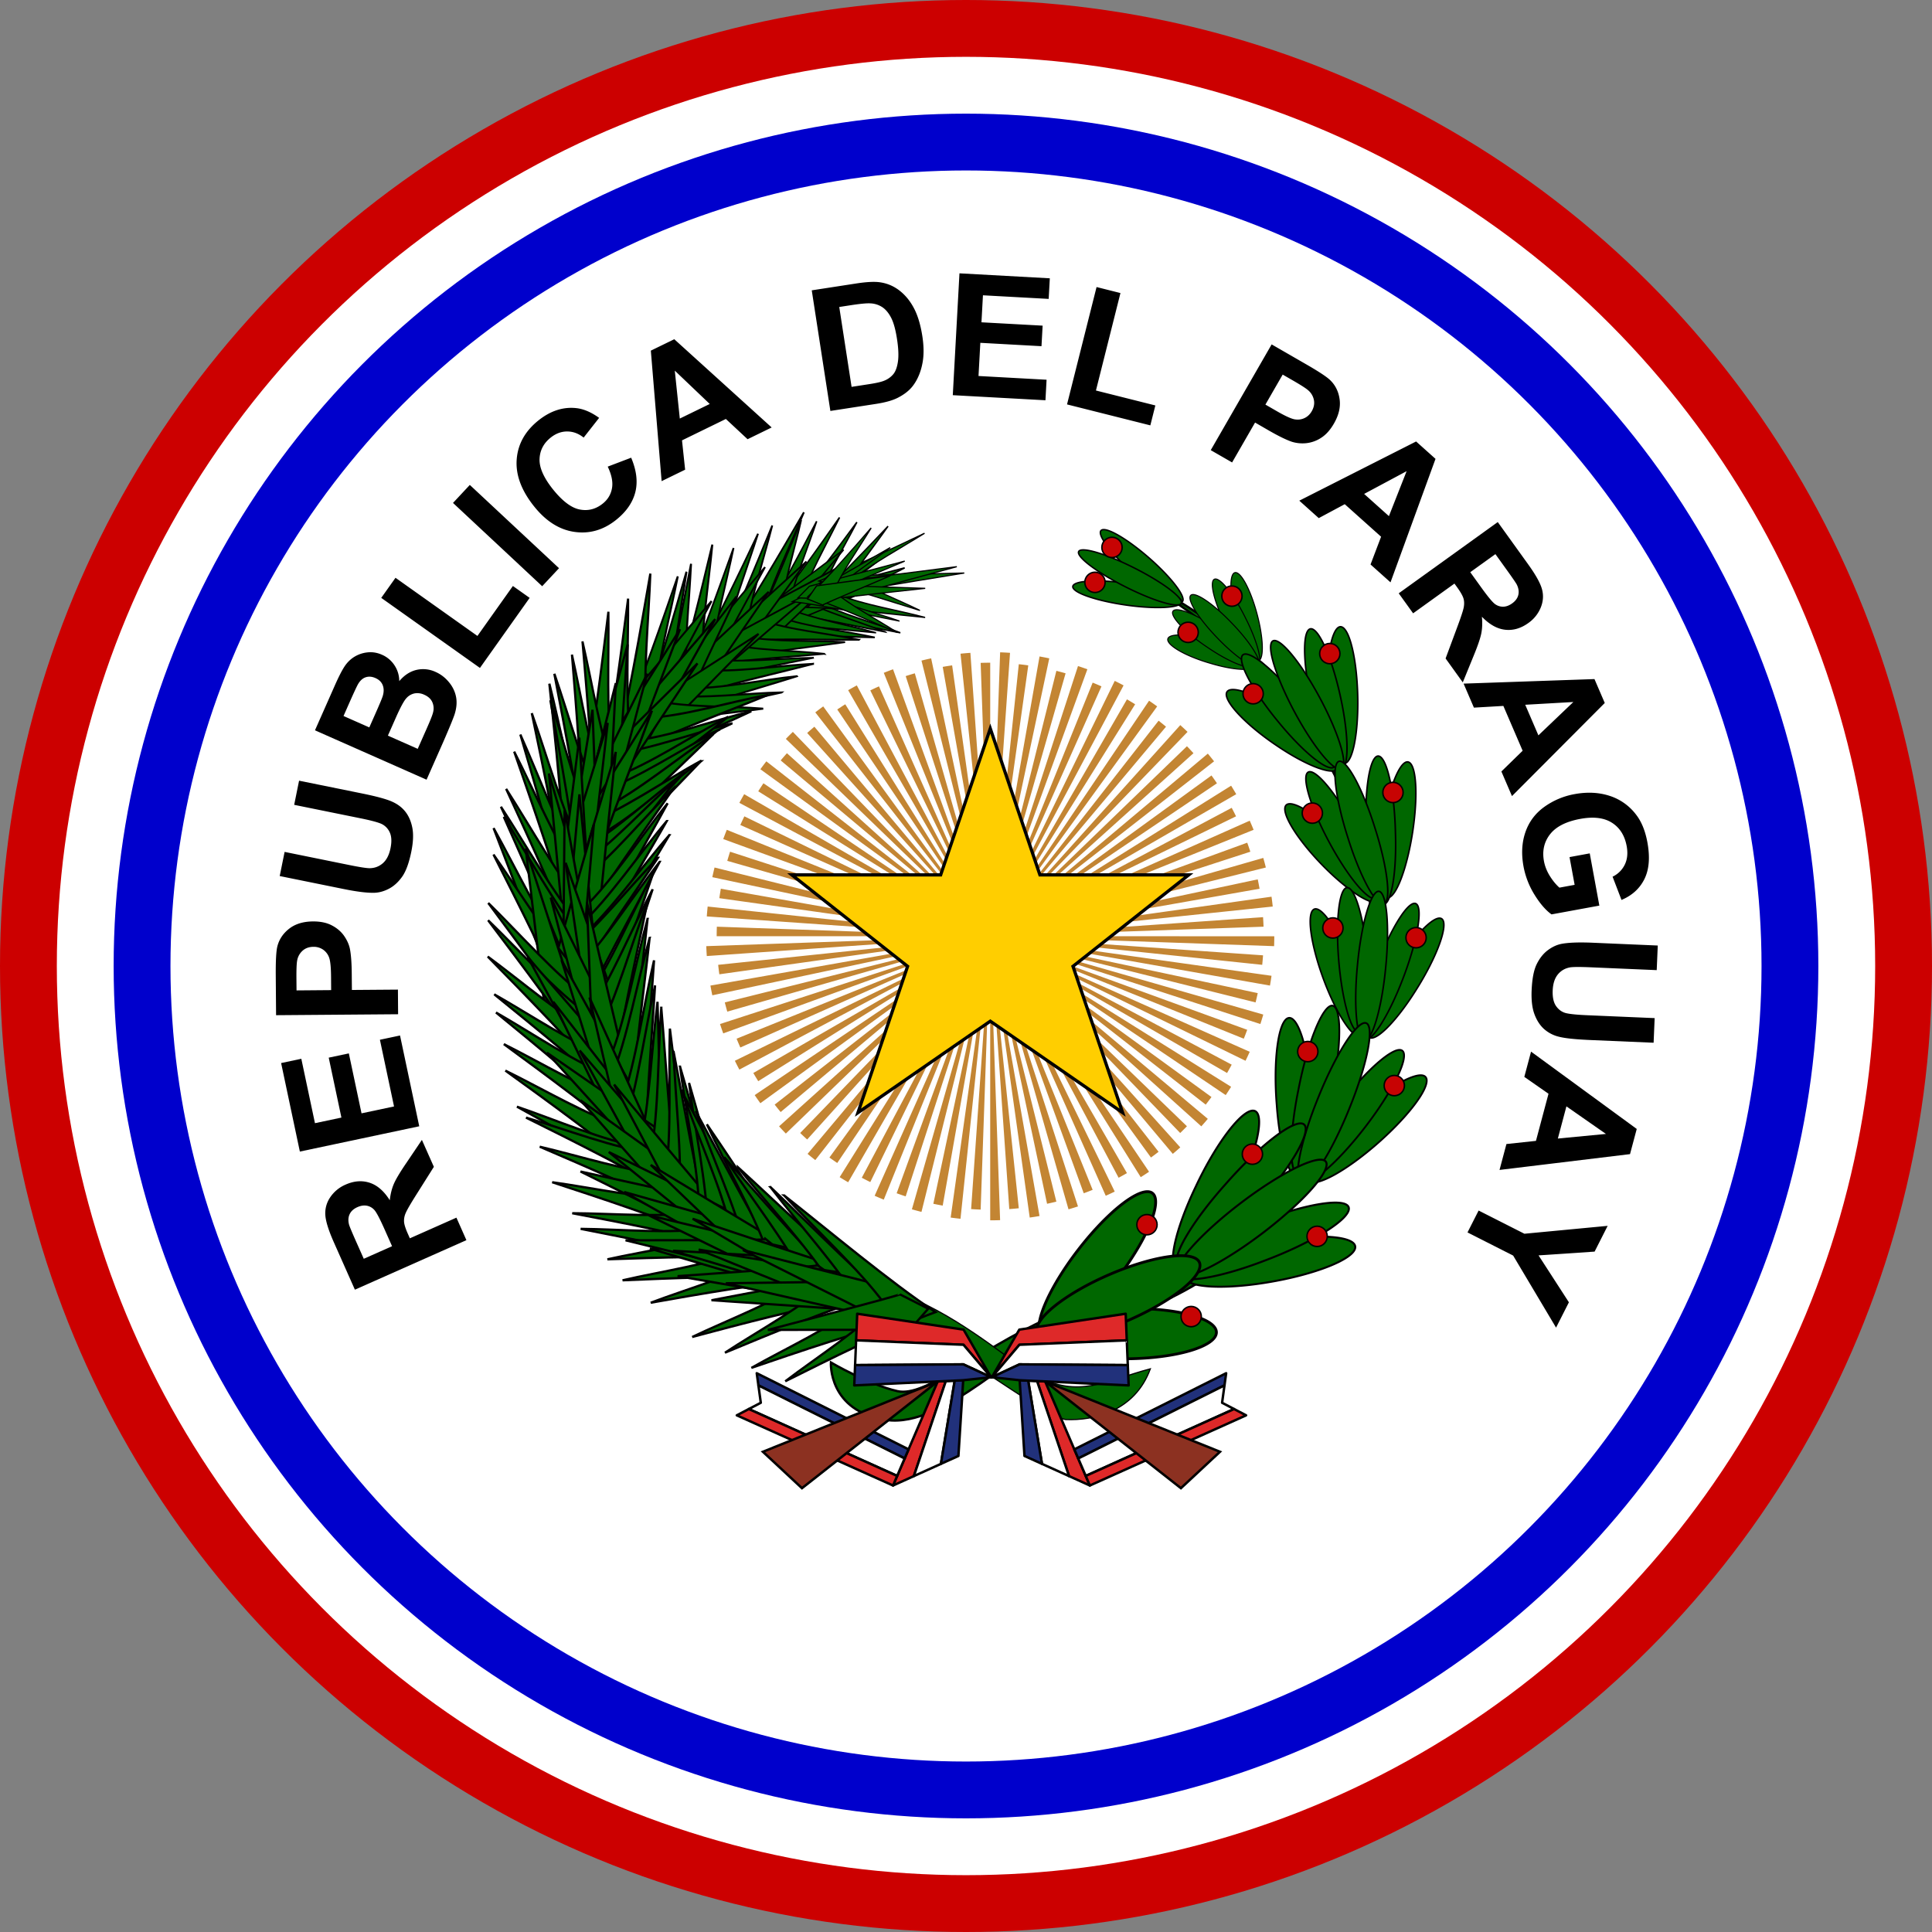 <svg height="600" width="600" xmlns="http://www.w3.org/2000/svg"><rect width="100%" height="100%" fill="#808080" stroke="none"/><g transform="translate(0)"><g stroke-width="1.25"><circle cx="300" cy="300" fill="#c00" r="300"/><circle cx="300" cy="300" fill="#fff" r="282.353"/><circle cx="300" cy="300" fill="#00c" r="264.706"/><circle cx="300" cy="300" fill="#fff" r="247.059"/></g><path d="m-863.551 14.19-27.706 12.304-5.23-11.778c-1.314-2.961-2.02-5.224-2.118-6.787a6.97 6.97 0 0 1 1.224-4.401 8.746 8.746 0 0 1 3.831-3.148c2.082-.918 4.066-1.073 5.964-.452 1.9.62 3.565 2.068 4.994 4.344.17-1.517.502-2.865.996-4.023.494-1.165 1.52-2.894 3.084-5.185l3.904-5.784 2.972 6.691-4.236 6.72c-1.517 2.393-2.435 3.981-2.763 4.758a4.701 4.701 0 0 0 -.406 2.195c.053.685.367 1.67.939 2.954l.501 1.133 11.57-5.135zm-18.473 1.504-1.836-4.137c-1.193-2.682-2.047-4.306-2.573-4.877a3.293 3.293 0 0 0 -1.87-1.049c-.72-.134-1.497-.014-2.33.357-.931.413-1.574.995-1.927 1.747s-.402 1.616-.151 2.59c.14.484.71 1.857 1.718 4.13l1.942 4.362zm6.755-29.796-29.661 6.283-4.655-21.992 5.018-1.062 3.389 16.002 6.571-1.394-3.151-14.887 4.997-1.06 3.152 14.895 8.075-1.712-3.508-16.57 4.998-1.06zm-5.252-27.836-30.317.236-.078-9.822c-.028-3.72.106-6.148.399-7.281.44-1.74 1.419-3.205 2.933-4.387 1.517-1.183 3.48-1.786 5.894-1.804 1.856-.014 3.427.31 4.697.978 1.275.663 2.277 1.518 3.011 2.548.73 1.038 1.218 2.09 1.461 3.166.3 1.458.463 3.572.484 6.342l.035 3.992 11.435-.088zm-25.235-5.922 8.601-.071-.025-3.35c-.02-2.41-.19-4.023-.515-4.835a4.038 4.038 0 0 0 -1.503-1.899 4.073 4.073 0 0 0 -2.362-.674c-1.104.007-2.011.34-2.724.992a4.235 4.235 0 0 0 -1.324 2.47c-.134.735-.19 2.203-.173 4.409zm-4.179-28.412 1.218-6 16.094 3.268c2.552.519 4.221.776 5.012.784 1.27-.011 2.364-.424 3.3-1.24.931-.818 1.567-2.064 1.906-3.74.345-1.702.257-3.053-.262-4.06a4.196 4.196 0 0 0 -2.248-2.082c-.978-.384-2.64-.811-4.99-1.288l-16.437-3.335 1.218-6 15.603 3.166c3.568.723 6.053 1.397 7.461 2.022 1.412.621 2.531 1.472 3.367 2.548.837 1.077 1.405 2.407 1.712 3.989.304 1.584.22 3.55-.257 5.9-.576 2.838-1.342 4.92-2.295 6.255-.952 1.334-2.04 2.319-3.257 2.957-1.221.64-2.432.978-3.635 1.013-1.783.05-4.335-.264-7.66-.942zm8.76-36.208 4.906-11.083c.967-2.188 1.782-3.787 2.442-4.786.66-.995 1.469-1.793 2.425-2.386a7.765 7.765 0 0 1 3.258-1.104c1.217-.138 2.424.056 3.62.586a7.059 7.059 0 0 1 3.11 2.629 7.094 7.094 0 0 1 1.18 3.928c1.241-1.472 2.653-2.4 4.241-2.784a7.302 7.302 0 0 1 4.78.494c1.263.554 2.357 1.387 3.289 2.506.931 1.108 1.531 2.332 1.793 3.66.264 1.33.148 2.777-.346 4.34-.31.975-1.246 3.251-2.8 6.83l-4.174 9.438zm7.094-3.555 6.406 2.835 1.624-3.668c.967-2.18 1.535-3.55 1.708-4.108.31-1.01.31-1.906.007-2.7-.307-.79-.907-1.383-1.8-1.779-.861-.38-1.659-.451-2.407-.211-.741.23-1.377.79-1.906 1.673-.31.529-1.045 2.107-2.213 4.743zm11.023 4.878 7.411 3.282 2.294-5.184c.893-2.012 1.402-3.318 1.529-3.914a3.784 3.784 0 0 0 -.205-2.52c-.353-.784-1.024-1.395-2.008-1.829a3.953 3.953 0 0 0 -2.386-.331 3.716 3.716 0 0 0 -2.04 1.189c-.6.646-1.468 2.241-2.594 4.786zm22.87-16.821-24.522-17.407 3.543-4.99 20.354 14.449 8.81-12.41 4.165 2.954zm15.466-20.301-22.158-20.693 4.176-4.472 22.164 20.69zm16.281-29.714 5.824-2.217c1.34 3.159 1.683 6.025 1.023 8.598-.663 2.576-2.266 4.87-4.814 6.893-3.155 2.506-6.6 3.48-10.341 2.936-3.741-.543-7.094-2.682-10.059-6.423-3.134-3.953-4.55-7.832-4.242-11.64.307-3.805 2.125-7.024 5.45-9.667 2.907-2.305 5.946-3.318 9.126-3.036 1.885.156 3.85.97 5.898 2.443l-3.847 4.898c-1.257-1.005-2.612-1.514-4.07-1.517-1.457-.01-2.823.494-4.094 1.503-1.764 1.398-2.693 3.163-2.788 5.294-.092 2.136.988 4.617 3.226 7.448 2.382 3.003 4.624 4.711 6.71 5.131 2.092.417 4.002-.06 5.731-1.43 1.274-1.012 2.047-2.286 2.323-3.825.282-1.539-.071-3.335-1.056-5.39zm40.733-9.727-5.986 2.918-5.396-5.03-10.895 5.316.776 7.285-5.841 2.848-2.679-32.425 5.824-2.837zm-15.388-5.838-8.682-8.28 1.245 11.905zm25.345-28.232 11.057-1.705c2.496-.384 4.426-.49 5.789-.31 1.842.247 3.487.935 4.944 2.065 1.458 1.129 2.661 2.597 3.61 4.411.954 1.814 1.642 4.123 2.076 6.929.381 2.47.402 4.64.064 6.518-.413 2.298-1.211 4.225-2.39 5.789-.893 1.185-2.188 2.202-3.882 3.049-1.27.628-3.025 1.115-5.259 1.461l-11.382 1.758zm6.833 4.137 3.063 19.845 4.518-.698c1.69-.262 2.894-.544 3.614-.847a5.647 5.647 0 0 0 2.248-1.624c.558-.688.939-1.736 1.14-3.141s.124-3.265-.236-5.577c-.353-2.322-.837-4.069-1.437-5.244-.6-1.176-1.32-2.054-2.163-2.637a5.813 5.813 0 0 0 -3.018-.977c-.875-.06-2.541.098-5.012.48zm28.207 21.91 1.658-30.272 22.448 1.236-.283 5.117-16.33-.896-.371 6.71 15.198.832-.283 5.104-15.194-.837-.452 8.241 16.91.929-.279 5.1zm28.383 2.294 7.338-29.16 5.933 1.493-6.088 24.212 14.76 3.71-1.246 4.951zm35.707 11.365 15.13-26.273 8.51 4.906c3.226 1.853 5.26 3.198 6.081 4.023 1.282 1.26 2.047 2.845 2.302 4.751.257 1.906-.22 3.9-1.423 5.993-.928 1.613-2 2.799-3.222 3.565a8.319 8.319 0 0 1 -3.72 1.306 8.947 8.947 0 0 1 -3.47-.343c-1.411-.48-3.317-1.408-5.717-2.788l-3.459-1.998-5.707 9.91zm17.873-18.773-4.292 7.454 2.905 1.673c2.09 1.204 3.565 1.87 4.43 2.001.864.13 1.662.021 2.4-.335.74-.353 1.33-.918 1.778-1.694.55-.96.724-1.906.52-2.852a4.235 4.235 0 0 0 -1.462-2.393c-.565-.487-1.8-1.277-3.716-2.379zm26.788 51.618-4.962-4.44 2.622-6.897-9.028-8.082-6.459 3.459-4.835-4.334 29.022-14.707 4.822 4.32zm-.395-16.454 4.394-11.167-10.553 5.65zm2.435 19.178 24.607-17.703 7.522 10.458c1.895 2.629 3.05 4.697 3.462 6.211.416 1.507.318 3.029-.3 4.557a8.742 8.742 0 0 1 -3.102 3.864c-1.846 1.328-3.763 1.882-5.746 1.663-1.984-.219-3.91-1.299-5.778-3.233.145 1.528.095 2.908-.152 4.147s-.9 3.141-1.958 5.703l-2.64 6.46-4.271-5.944 2.767-7.444c.995-2.654 1.574-4.394 1.733-5.22.159-.83.141-1.574-.053-2.234-.194-.656-.699-1.553-1.518-2.7l-.727-1.006-10.27 7.39zm17.775-5.248 2.647 3.678c1.711 2.382 2.883 3.797 3.511 4.246a3.304 3.304 0 0 0 2.047.646c.731-.018 1.465-.293 2.206-.826.826-.597 1.341-1.3 1.529-2.107.19-.809.063-1.66-.382-2.566-.233-.441-1.076-1.67-2.527-3.685l-2.788-3.879zm10.362 55.627-2.63-6.116 5.28-5.153-4.789-11.132-7.316.424-2.566-5.965 32.516-1.13 2.559 5.94zm6.565-15.092 8.685-8.283-11.954.685zm7.736 30.248 5.022-.925 2.386 12.977-11.88 2.182c-1.447-1.038-2.859-2.669-4.231-4.889a20.354 20.354 0 0 1 -2.729-7.016c-.571-3.12-.416-5.958.466-8.517.883-2.562 2.435-4.648 4.659-6.26a18.424 18.424 0 0 1 7.616-3.209c3.106-.565 5.983-.423 8.637.434a13.362 13.362 0 0 1 6.603 4.694c1.342 1.73 2.273 4.024 2.796 6.869.68 3.702.434 6.737-.734 9.105-1.172 2.365-3.07 4.095-5.7 5.196l-2.217-5.774a6.424 6.424 0 0 0 3.035-3.007c.636-1.313.788-2.838.47-4.575-.484-2.633-1.701-4.57-3.653-5.816-1.955-1.246-4.57-1.57-7.853-.967-3.54.65-6.05 1.927-7.532 3.826-1.479 1.895-1.983 4.119-1.517 6.67.233 1.26.713 2.478 1.44 3.657.727 1.175 1.528 2.153 2.4 2.933l3.783-.696zm21.921 21.967-.26 6.116-16.406-.702c-2.604-.113-4.295-.106-5.071.01-1.253.212-2.273.79-3.067 1.74-.791.953-1.225 2.284-1.3 3.992-.07 1.737.227 3.06.897 3.97.67.915 1.521 1.483 2.545 1.705 1.027.223 2.735.389 5.132.49l16.757.717-.26 6.117-15.911-.681c-3.636-.16-6.198-.434-7.684-.83a8.53 8.53 0 0 1 -3.724-1.99c-.995-.932-1.764-2.153-2.315-3.67-.55-1.515-.773-3.47-.67-5.867.123-2.894.55-5.072 1.284-6.536.73-1.465 1.649-2.612 2.753-3.43 1.105-.823 2.248-1.346 3.43-1.571 1.755-.325 4.324-.417 7.713-.272l16.157.695zm-39.314 55.757 1.715-6.434 7.335-.787 3.12-11.707-6.011-4.19 1.673-6.275 26.259 19.21-1.67 6.255zm14.492-7.8 11.947-1.143-9.819-6.85zm-19.687 17.887 11.379 5.767 20.682-1.962-3.244 6.399-13.927.939 7.54 11.657-3.191 6.293-10.656-17.9-11.343-5.754z" transform="matrix(1.25 0 0 1.25 1224.286 367.405)"/></g><g fill-rule="evenodd"><g transform="matrix(1.186 0 0 1.186 1259.63 386.012)"><path d="m-766.983-142.345a71.621 71.621 0 0 1 2.143 1.288l-37.954 60.738zm-3.2-4.835a74.39 74.39 0 0 1 2.314 1.179l-34.924 65.682zm-5.78.455a71.621 71.621 0 0 1 2.301.977l-29.131 65.43zm-3.842-4.342a74.39 74.39 0 0 1 2.455.845l-25.443 69.903zm-5.661 1.255a71.621 71.621 0 0 1 2.415.647l-19.742 68.847zm-4.409-3.765a74.39 74.39 0 0 1 2.549.495l-15.466 72.764zm-5.431 2.03a71.621 71.621 0 0 1 2.481.305l-9.968 70.924zm-4.89-3.115a74.39 74.39 0 0 1 2.593.136l-5.189 74.208zm-5.096 2.766a71.621 71.621 0 0 1 2.5-.044v71.622zm-5.276-2.404a74.39 74.39 0 0 1 2.587-.226l5.189 74.208zm-4.661 3.449a71.621 71.621 0 0 1 2.469-.391l9.968 70.924zm-5.56-1.646a74.39 74.39 0 0 1 2.53-.584l15.466 72.764zm-4.136 4.064a71.621 71.621 0 0 1 2.391-.731l19.742 68.847zm-5.735-.857a74.39 74.39 0 0 1 2.424-.931l25.443 69.903zm-3.53 4.6a71.621 71.621 0 0 1 2.266-1.057l29.131 65.43zm-5.798-.05a74.39 74.39 0 0 1 2.271-1.259l34.924 65.682zm-2.855 5.046a71.621 71.621 0 0 1 2.097-1.362l37.954 60.738zm-5.749.757a74.39 74.39 0 0 1 2.074-1.563l43.725 60.182zm87.397-3.052a74.39 74.39 0 0 1 2.127 1.489l-43.725 60.182zm2.496 5.233a71.621 71.621 0 0 1 1.943 1.573l-46.037 54.865zm5.682 1.156a74.39 74.39 0 0 1 1.899 1.771l-51.675 53.511zm1.744 5.53a71.621 71.621 0 0 1 1.705 1.828l-53.225 47.924zm5.466 1.936a74.39 74.39 0 0 1 1.634 2.018l-58.62 45.799zm.957 5.719a71.621 71.621 0 0 1 1.434 2.048l-59.377 40.05zm-105.867-11.127a71.621 71.621 0 0 1 1.887-1.64l46.037 54.865zm-5.587 1.55a74.39 74.39 0 0 1 1.836-1.836l51.675 53.511zm-1.354 5.638a71.621 71.621 0 0 1 1.64-1.887l53.225 47.924zm-5.317 2.312a74.39 74.39 0 0 1 1.563-2.074l58.62 45.799zm123.268 4.305a74.39 74.39 0 0 1 1.337 2.226l-64.423 37.195zm.152 5.796a71.621 71.621 0 0 1 1.135 2.227l-64.373 31.397zm4.72 3.367a74.39 74.39 0 0 1 1.015 2.39l-68.973 27.867zm-.656 5.761a71.621 71.621 0 0 1 .814 2.364l-68.116 22.132zm-128.041-13.458a71.621 71.621 0 0 1 1.362-2.097l59.377 40.05zm-4.944 3.03a74.39 74.39 0 0 1 1.259-2.271l64.423 37.195zm137.19 14.419a74.39 74.39 0 0 1 .672 2.508l-72.18 17.996zm-1.451 5.614a71.621 71.621 0 0 1 .477 2.454l-70.533 12.437zm3.609 4.538a74.39 74.39 0 0 1 .316 2.577l-73.982 7.776zm-2.219 5.357a71.621 71.621 0 0 1 .131 2.497l-71.578 2.5zm-136.877-24.135a71.621 71.621 0 0 1 1.056-2.266l64.373 31.397zm-4.474 3.688a74.39 74.39 0 0 1 .931-2.424l68.973 27.867zm1.056 5.701a71.621 71.621 0 0 1 .731-2.391l68.116 22.132zm-3.917 4.275a74.39 74.39 0 0 1 .584-2.53l72.18 17.996zm1.839 5.499a71.621 71.621 0 0 1 .391-2.469l70.533 12.437zm-3.284 4.779a74.39 74.39 0 0 1 .226-2.587l73.982 7.776zm2.587 5.189a71.621 71.621 0 0 1 .044-2.5l71.578 2.5zm-2.587 5.189a74.39 74.39 0 0 1 -.136-2.593l74.344-2.596zm3.284 4.779a71.621 71.621 0 0 1 -.305-2.481l71.229-7.486zm-1.839 5.499a74.39 74.39 0 0 1 -.495-2.549l73.259-12.918zm3.917 4.275a71.621 71.621 0 0 1 -.647-2.415l69.494-17.327zm-1.056 5.701a74.39 74.39 0 0 1 -.845-2.455l70.749-22.988zm4.474 3.688a71.621 71.621 0 0 1 -.977-2.301l66.406-26.83zm-.253 5.793a74.39 74.39 0 0 1 -1.179-2.314l66.861-32.61zm4.944 3.03a71.621 71.621 0 0 1 -1.288-2.143l62.026-35.811zm.556 5.771a74.39 74.39 0 0 1 -1.489-2.127l61.672-41.598zm5.317 2.312a71.621 71.621 0 0 1 -1.573-1.943l56.439-44.095zm1.354 5.638a74.39 74.39 0 0 1 -1.771-1.899l55.282-49.776zm5.587 1.55a71.621 71.621 0 0 1 -1.828-1.705l49.752-51.52zm2.125 5.395a74.39 74.39 0 0 1 -2.018-1.634l47.817-56.986zm5.749.757a71.621 71.621 0 0 1 -2.048-1.434l42.098-57.943zm2.855 5.046a74.39 74.39 0 0 1 -2.226-1.337l39.42-63.086zm5.798-.05a71.621 71.621 0 0 1 -2.227-1.135l33.624-63.238zm3.53 4.6a74.39 74.39 0 0 1 -2.39-1.015l30.257-67.958zm5.735-.857a71.621 71.621 0 0 1 -2.364-.814l24.496-67.302zm4.136 4.064a74.39 74.39 0 0 1 -2.508-.672l20.505-71.508zm5.56-1.646a71.621 71.621 0 0 1 -2.454-.477l14.891-70.056zm4.661 3.449a74.39 74.39 0 0 1 -2.577-.316l10.353-73.666zm5.276-2.404a71.621 71.621 0 0 1 -2.497-.131l4.996-71.447zm5.096 2.766a74.39 74.39 0 0 1 -2.596.045v-74.39zm4.89-3.115a71.621 71.621 0 0 1 -2.49.218l-4.996-71.447zm5.431 2.03a74.39 74.39 0 0 1 -2.565.406l-10.353-73.666zm4.409-3.765a71.621 71.621 0 0 1 -2.436.562l-14.891-70.056zm5.661 1.255a74.39 74.39 0 0 1 -2.483.759l-20.505-71.508zm3.842-4.342a71.621 71.621 0 0 1 -2.334.896l-24.496-67.302zm5.78.455a74.39 74.39 0 0 1 -2.353 1.097l-30.257-67.958zm3.2-4.835a71.621 71.621 0 0 1 -2.186 1.212l-33.624-63.238zm5.787-.354a74.39 74.39 0 0 1 -2.178 1.414l-39.42-63.086zm2.496-5.233a71.621 71.621 0 0 1 -1.997 1.504l-42.098-57.943zm5.682-1.156a74.39 74.39 0 0 1 -1.96 1.703l-47.817-56.986zm1.744-5.53a71.621 71.621 0 0 1 -1.768 1.768l-49.752-51.52zm5.466-1.936a74.39 74.39 0 0 1 -1.703 1.96l-55.282-49.776zm.957-5.719a71.621 71.621 0 0 1 -1.505 1.997l-56.438-44.095zm5.143-2.678a74.39 74.39 0 0 1 -1.414 2.178l-61.672-41.598zm.152-5.796a71.621 71.621 0 0 1 -1.212 2.186l-62.026-35.811zm4.72-3.367a74.39 74.39 0 0 1 -1.097 2.353l-66.861-32.61zm-.656-5.761a71.621 71.621 0 0 1 -.896 2.334l-66.406-26.83zm4.206-3.991a74.39 74.39 0 0 1 -.759 2.483l-70.749-22.988zm-1.451-5.614a71.621 71.621 0 0 1 -.562 2.436l-69.494-17.327zm3.609-4.538a74.39 74.39 0 0 1 -.406 2.565l-73.259-12.918zm-2.219-5.357a71.621 71.621 0 0 1 -.218 2.49l-71.229-7.486zm2.943-4.996a74.39 74.39 0 0 1 -.045 2.596l-74.344-2.596z" fill="#c38533" stroke-width=".612"/><path d="m-768.124-34.127-34.647-23.945-34.647 23.945 12.993-38.312-30.317-23.945h38.978l12.993-38.312 12.993 38.312h38.978l-30.317 23.945z" fill="#ffce00" stroke="#000" stroke-width=".843"/></g><g stroke="#000"><g fill="#006700" transform="matrix(1.137 0 0 1.137 1219.719 377.329)"><g transform="matrix(4 0 0 4 -2806.915 -1150.848)"><path d="m507.956 242.504s22.682 9.773 18.722 29.966c-3.961 20.194-16.589 20.059-21.541 22.29-4.952 2.232-8.368 5.426-10.322 4.979s-4.536-1.955-4.536-1.955-.207 3.317 3.771 3.92c3.977.604 9.205-5.234 11.716-5.883 2.511-.649 17.929-2.323 21.68-22.87 4.378-21.933-19.349-29.804-19.489-30.448z" stroke-width=".158"/><g stroke-width=".073"><path d="m519.413 246.804a3.114.737 75.104 1 1 -1.494.115 3.114.737 75.104 1 1 1.494-.115z"/><path d="m518.624 247.013a3.209.716 63.335 1 1 -1.353.494 3.209.716 63.335 1 1 1.353-.494z"/><path d="m516.36 248.513a3.038.756 17.053 1 1 -.142 1.535 3.038.756 17.053 1 1 .142-1.535z"/><path d="m516.692 247.687a3.195.719 34.225 1 1 -.652 1.294 3.195.719 34.225 1 1 .652-1.294z"/><path d="m517.651 247.291a3.249.707 46.194 1 1 -.988 1.012 3.249.707 46.194 1 1 .988-1.012z"/></g><g stroke-width=".107"><path d="m526.255 252.465a4.67 1.048 88.415 1 1 -2.107-.504 4.67 1.048 88.415 1 1 2.107.504z"/><path d="m525.093 252.412a4.865 1.006 77.49 1 1 -2.037.102 4.865 1.006 77.49 1 1 2.037-.102z"/><path d="m521.461 253.547a4.532 1.08 34.91 1 1 -.705 2.135 4.532 1.08 34.91 1 1 .705-2.135z"/><path d="m522.194 252.513a4.846 1.01 50.903 1 1 -1.332 1.561 4.846 1.01 50.903 1 1 1.332-1.561z"/><path d="m523.653 252.375a4.951.988 61.837 1 1 -1.703 1.008 4.951.988 61.837 1 1 1.703-1.008z"/><path d="m529.952 261.864a1.043 4.69 8.74 1 1 -1.968-.903 1.043 4.69 8.74 1 1 1.968.903z"/><path d="m528.827 261.588a4.896 1 87.95 1 1 -2.009-.29 4.896 1 87.95 1 1 2.009.29z"/><path d="m525.072 262.011a4.554 1.074 46.026 1 1 -1.074 1.973 4.554 1.074 46.026 1 1 1.074-1.973z"/><path d="m525.975 261.131a4.882 1.002 61.79 1 1 -1.583 1.286 4.882 1.002 61.79 1 1 1.583-1.286z"/><path d="m527.426 261.275a4.989.981 72.543 1 1 -1.846.668 4.989.981 72.543 1 1 1.846-.668z"/><path d="m530.226 272.36a1.043 4.692 31.311 1 1 -1.431-1.651 1.043 4.692 31.311 1 1 1.431 1.651z"/><path d="m529.314 271.639a.993 4.928 20.618 1 1 -1.706-1.1.993 4.928 20.618 1 1 1.706 1.1z"/><path d="m525.751 270.479a4.628 1.057 69.934 1 1 -1.738 1.386 4.628 1.057 69.934 1 1 1.738-1.386z"/><path d="m526.91 270.036a4.961.986 85.137 1 1 -1.933.538 4.961.986 85.137 1 1 1.933-.538z"/><path d="m528.167 270.769a.968 5.056 5.551 1 1 -1.931-.144.968 5.056 5.551 1 1 1.931.144z"/></g><g stroke-width=".123"><path d="m527.398 283.001a1.221 5.344 48.457 1 1 -1.033-2.34 1.221 5.344 48.457 1 1 1.033 2.34z"/><path d="m526.631 281.875a1.16 5.626 37.466 1 1 -1.517-1.831 1.16 5.626 37.466 1 1 1.517 1.831z"/><path d="m523.09 279.305a5.383 1.213 86.522 1 1 -2.369.901 5.383 1.213 86.522 1 1 2.369-.901z"/><path d="m524.511 279.236a1.14 5.728 11.634 1 1 -2.304-.106 1.14 5.728 11.634 1 1 2.304.106z"/><path d="m525.655 280.5a1.124 5.808 22.119 1 1 -2.078-.857 1.124 5.808 22.119 1 1 2.078.857z"/></g><g stroke-width=".137"><path d="m520.105 292.311a1.367 5.892 79.752 1 1 .281-2.823 1.367 5.892 79.752 1 1 -.281 2.823z"/><path d="m519.979 290.796a1.305 6.174 68.505 1 1 -.464-2.619 1.305 6.174 68.505 1 1 .464 2.619z"/><path d="m517.965 286.305a1.363 5.911 26.238 1 1 -2.779-.513 1.363 5.911 26.238 1 1 2.779.513z"/><path d="m519.375 287.061a1.286 6.265 41.823 1 1 -2.166-1.433 1.286 6.265 41.823 1 1 2.166 1.433z"/><path d="m519.788 288.924a1.268 6.351 52.671 1 1 -1.538-2.017 1.268 6.351 52.671 1 1 1.538 2.017z"/></g><g stroke-width=".191"><path d="m510.529 297.53a1.713 5.962 89.068 0 1 .01-3.426 1.713 5.962 89.068 1 1 -.01 3.426z"/><path d="m509.74 292.173a1.655 6.169 37.587 0 1 -2.542-2.125 1.655 6.169 37.587 1 1 2.542 2.125z"/><path d="m510.581 294.909a1.692 6.036 66.472 1 1 -1.211-3.163 1.692 6.036 66.472 0 1 1.211 3.163z"/></g><g stroke-width=".1"><path d="m512.205 243.02a3.703.753 41.126 0 1 -1.406.766 3.703.753 41.126 0 1 1.406-.766z"/><path d="m510.372 244.553a3.751.743 8.163 0 1 .285 1.54 3.751.743 8.163 1 1 -.285-1.54z"/><path d="m511.109 243.587a3.923.711 26.817 0 1 -.744 1.217 3.923.711 26.817 1 1 .744-1.217z"/></g><path d="m484.237 291.723s4.996 1.072 9.34 2.65c4.344 1.579 10.943 6.997 12.717 7.304 1.99.09 4.749-.589 5.796-3.461-3.064.817-4.902 2.059-7.827.452-1.034-.391-4.418-3.473-8.128-5.122-3.71-1.649-11.192-3.529-11.192-3.529z" stroke-width=".082"/><g stroke-width=".1"><path d="m489.564 246.557c-.018-.043 5.751-3.034 5.751-3.034l-6.342 1.622-.737 1.116z"/><path d="m495.02 247.955c-2.227-.405-5.651-1.154-7.831-1.328 1.507-1.669 3.584-4.492 4.863-6.225-.845 1.653-2.172 3.832-2.695 5.414 1.535.828 3.947 1.477 5.663 2.139z"/><path d="m488.525 246.908c-.025-.04 5.111-3.957 5.111-3.957l-5.936 2.655-.528 1.227z"/></g><path d="m493.988 247.896c-2.242-.426-5.693-1.212-7.884-1.401 1.481-1.719 3.511-4.629 4.762-6.414-.817 1.705-2.106 3.952-2.602 5.584 1.556.862 3.989 1.541 5.724 2.231z" stroke-width=".102"/><path d="m487.678 247.226c-.014-.044 6.018-2.521 6.018-2.521l-6.481 1.067-.837 1.045z" stroke-width=".1"/><path d="m493.314 247.945c-2.268-.189-5.773-.612-7.963-.565 1.262-1.909 2.928-5.088 3.955-7.039-.607 1.822-1.619 4.246-1.916 5.96 1.64.706 4.127 1.131 5.924 1.644z" stroke-width=".103"/><path d="m487.068 247.252c-.033-.034 4.077-4.968 4.077-4.968l-5.166 3.863-.24 1.318z" stroke-width=".1"/><path d="m493.275 248.273c-2.43-.046-6.199-.26-8.522-.054 1.15-2.173 2.601-5.759 3.497-7.962-.462 2.031-1.293 4.749-1.438 6.64 1.815.655 4.501.943 6.463 1.376z" stroke-width=".112"/><path d="m486.241 248.432c-.032-.043 4.951-4.751 4.951-4.751l-5.991 3.315-.41 1.42 1.45.016z" stroke-width=".111"/><path d="m492.192 248.434c-2.611.01-6.632-.132-9.18.154 1.69-2.422 3.999-6.41 5.421-8.858-.919 2.249-2.379 5.264-2.927 7.351 1.822.676 4.659.927 6.685 1.354z" stroke-width=".121"/><g stroke-width=".12"><path d="m484.574 248.784c-.025-.047 6.325-5.357 6.325-5.357l-7.149 3.801-.737 1.574 1.561-.019z"/><path d="m491.246 248.593c-2.586.373-6.59.794-9.074 1.427 1.328-2.596 3.044-6.805 4.103-9.39-.589 2.32-1.603 5.462-1.847 7.573 1.902.406 4.749.255 6.818.39z"/><path d="m483.732 249.841c-.037-.038 4.873-6.75 4.873-6.75l-6.082 5.499-.326 1.685z"/><path d="m489.819 249.391c-2.604.242-6.627.462-9.143.969 1.472-2.525 3.423-6.641 4.626-9.168-.719 2.287-1.908 5.373-2.27 7.468 1.877.501 4.729.493 6.788.732z"/><path d="m482.852 250.553c-.025-.048 6.204-5.368 6.204-5.368l-7.038 3.793-.711 1.584 1.546-.009z"/><path d="m489.055 249.667c-2.596.547-6.623 1.241-9.103 2.038 1.213-2.651 2.737-6.919 3.679-9.54-.479 2.328-1.348 5.495-1.489 7.593 1.943.268 4.815-.079 6.913-.09z"/><path d="m481.816 250.83c-.042-.03 3.963-7.358 3.963-7.358l-5.364 6.363-.089 1.681 1.49-.686z"/></g><path d="m489.057 250.079c-2.785.724-7.125 1.675-9.752 2.672 1.009-3.014 2.163-7.847 2.877-10.816-.243 2.621-.81 6.197-.709 8.546 2.168.214 5.28-.298 7.584-.401z" stroke-width=".134"/><path d="m481.036 252.532c-.042-.043 4.993-7.374 4.993-7.374l-6.384 5.96-.269 1.86z" stroke-width=".133"/><g stroke-width=".133"><path d="m487.951 250.923c-2.738.866-7.012 2.038-9.58 3.165.863-3.033 1.786-7.87 2.358-10.843-.119 2.603-.517 6.167-.307 8.482 2.167.095 5.24-.578 7.528-.805z"/><path d="m480.033 253.616c-.049-.034 3.795-8.14 3.795-8.14l-5.396 7.011.025 1.872z"/><path d="m486.909 252.029c-2.804.639-7.167 1.458-9.826 2.372 1.135-2.953 2.493-7.699 3.333-10.616-.355 2.585-1.075 6.105-1.075 8.43 2.149.272 5.27-.148 7.569-.187z"/></g><path d="m479.137 254.399c-.034-.05 6.201-6.37 6.201-6.37l-7.31 4.717-.595 1.789z" stroke-width=".133"/><path d="m485.658 253.136c-2.778.373-7.089.775-9.742 1.441 1.29-2.893 2.908-7.589 3.907-10.474-.505 2.596-1.425 6.107-1.569 8.474 2.082.49 5.156.371 7.403.559z" stroke-width=".133"/><path d="m477.909 253.763c-.046-.038 4.219-7.971 4.219-7.971l-5.723 6.707-.089 1.899 1.593-.636z" stroke-width=".133"/><path d="m486.006 252.19c-3.021 1.237-7.74 2.961-10.571 4.487.928-3.587 1.907-9.269 2.514-12.761-.109 3.025-.518 7.187-.265 9.851 2.398-.075 5.793-1.119 8.322-1.577z" stroke-width=".15"/><g stroke-width=".149"><path d="m477.328 256.17c-.049-.043 5.05-9.147 5.05-9.147l-6.666 7.74-.184 2.161z"/><path d="m484.841 253.315c-2.961 1.391-7.594 3.36-10.352 5.024.767-3.587 1.491-9.24 1.941-12.715.026 2.987-.197 7.11.175 9.72 2.391-.211 5.732-1.433 8.236-2.029z"/><path d="m476.29 257.554c-.055-.032 3.685-9.844 3.685-9.844l-5.515 8.792.14 2.131z"/><path d="m483.55 254.135c-2.954 1.415-7.578 3.42-10.326 5.106.744-3.59 1.432-9.246 1.861-12.722.045 2.984-.151 7.106.237 9.711 2.391-.231 5.727-1.479 8.229-2.095z"/><path d="m475.465 258.726c-.045-.048 5.701-8.681 5.701-8.681l-7.188 7.105-.35 2.152z"/><path d="m483.271 253.687c-2.633 2.102-6.799 5.192-9.174 7.502-.004-3.624-.489-9.21-.782-12.644.661 2.844 1.317 6.838 2.239 9.232 2.32-.827 5.367-2.867 7.717-4.09z"/><path d="m475.74 259.149c-.063-.008.66-10.402.66-10.402l-2.747 10.113.766 1.905z"/><path d="m482.525 254.646c-2.641 2.089-6.818 5.158-9.201 7.455.011-3.625-.451-9.216-.729-12.653.649 2.849 1.288 6.848 2.2 9.248 2.323-.814 5.376-2.838 7.731-4.05z"/><path d="m475.079 260.908c-.059-.025 2.657-10.163 2.657-10.163l-4.597 9.347.363 2.087z"/></g><g stroke-width=".155"><path d="m482.231 254.893c-2.496 2.459-6.469 6.107-8.676 8.749-.391-3.719-1.49-9.395-2.16-12.886.987 2.843 2.091 6.867 3.3 9.218 2.309-1.114 5.238-3.556 7.536-5.081z"/><path d="m475.093 262.206c-.065-.009.497-10.809.497-10.809l-2.655 10.503.825 1.982z"/><path d="m481.44 256.685c-2.671 2.208-6.902 5.457-9.301 7.879-.084-3.766-.707-9.566-1.085-13.132.744 2.949 1.509 7.094 2.513 9.573 2.376-.88 5.474-3.027 7.873-4.32z"/></g></g><g transform="matrix(4 0 0 4 -2806.915 -1150.845)"><path d="m474.297 263.444c-.057-.035 3.763-10.167 3.763-10.167l-5.643 9.008.148 2.232z" stroke-width=".155"/><path d="m481.394 256.727c-2.364 2.501-6.128 6.211-8.217 8.897-.373-3.77-1.419-9.522-2.056-13.06.937 2.88 1.987 6.957 3.134 9.337 2.187-1.136 4.962-3.621 7.139-5.174z" stroke-width=".152"/><path d="m474.445 263.961c-.066-.001-.445-10.749-.445-10.749l-1.741 10.706.998 1.861z" stroke-width=".155"/><path d="m480.236 257.526c-2.287 2.523-5.937 6.269-7.945 8.975-.484-3.77-1.697-9.521-2.437-13.057 1.021 2.875 2.189 6.948 3.404 9.321 2.151-1.156 4.849-3.666 6.977-5.239z" stroke-width=".152"/><path d="m473.839 265.028c-.061-.018 1.2-10.919 1.2-10.919l-3.202 10.328.638 2.121z" stroke-width=".152"/><path d="m479.744 257.953c-2.091 2.732-5.449 6.814-7.247 9.701-.769-3.703-2.416-9.304-3.424-12.75 1.237 2.76 2.712 6.697 4.105 8.94 2.059-1.359 4.561-4.119 6.566-5.89z" stroke-width=".152"/><path d="m473.794 266.049c-.063-.003-.693-10.933-.693-10.933l-1.377 10.846.991 1.911z" stroke-width=".152"/><g stroke-width=".153"><path d="m479.528 258.582c-1.963 2.861-5.13 7.147-6.791 10.148-.96-3.688-2.898-9.242-4.085-12.659 1.382 2.714 3.063 6.601 4.577 8.786 2-1.477 4.374-4.387 6.299-6.276z"/><path d="m474.478 267.073c-.061-.02 1.112-10.982 1.112-10.982l-3.13 10.323.66 2.161z"/><path d="m479.13 259.598c-1.692 3.117-4.452 7.819-5.831 11.034-1.286-3.534-3.711-8.786-5.197-12.018 1.617 2.507 3.637 6.137 5.337 8.099 1.854-1.746 3.95-4.97 5.691-7.115z"/><path d="m474.096 267.977c-.061.017-3.069-10.414-3.069-10.414l1.037 10.977 1.383 1.548z"/></g><path d="m479.07 260.815c-1.763 3.108-4.636 7.795-6.078 11-1.293-3.523-3.744-8.759-5.246-11.981 1.642 2.499 3.689 6.119 5.42 8.075 1.918-1.741 4.097-4.955 5.903-7.094z" stroke-width=".154"/><path d="m474.234 269.939c-.065 0-1.127-10.951-1.127-10.951l-1.014 10.952 1.096 1.877z" stroke-width=".154"/><path d="m479.246 261.771c-1.813 3.066-4.76 7.685-6.254 10.856-1.236-3.553-3.601-8.847-5.05-12.104 1.601 2.537 3.589 6.205 5.288 8.202 1.946-1.696 4.176-4.858 6.017-6.954z" stroke-width=".154"/><g stroke-width=".154"><path d="m474.127 270.816c-.065.007-2.032-10.754-2.032-10.754l-.099 11.014 1.247 1.734z"/><path d="m478.468 263.321c-1.955 2.936-5.117 7.345-6.76 10.408-1.064-3.634-3.173-9.084-4.464-12.437 1.477 2.645 3.286 6.445 4.887 8.557 2.023-1.558 4.4-4.562 6.336-6.528z"/><path d="m473.186 272.01c-.063-.017.909-10.992.909-10.992l-2.995 10.423.724 2.124z"/></g><path d="m478.586 263.599c-1.672 3.18-4.406 7.985-5.755 11.249-1.395-3.465-3.998-8.594-5.593-11.75 1.714 2.428 3.866 5.958 5.653 7.839 1.867-1.821 3.951-5.124 5.694-7.338z" stroke-width=".154"/><g stroke-width=".154"><path d="m472.812 272.928c-.063.02-3.373-10.245-3.373-10.245l1.298 10.894 1.453 1.482z"/><path d="m478.127 264.417c-1.167 3.49-3.137 8.809-3.973 12.31-1.895-3.1-5.227-7.57-7.272-10.322 2.052 2.01 4.701 5.009 6.744 6.466 1.564-2.197 3.119-5.898 4.501-8.455z"/><path d="m475.818 273.765c-.062.022-3.653-10.103-3.653-10.103l1.596 10.835 1.493 1.423z"/></g><g stroke-width=".154"><path d="m478.101 265.48c-1.142 3.502-3.073 8.841-3.884 12.351-1.917-3.08-5.282-7.514-7.346-10.245 2.067 1.989 4.737 4.959 6.79 6.395 1.548-2.213 3.076-5.931 4.44-8.501z"/><path d="m475.848 275.488c-.059.032-4.7-9.448-4.7-9.448l2.737 10.491 1.633 1.18z"/><path d="m477.745 266.366c-.73 3.635-2.032 9.205-2.433 12.801-2.256-2.778-6.105-6.692-8.466-9.103 2.279 1.675 5.27 4.237 7.472 5.367 1.281-2.416 2.369-6.32 3.427-9.064z"/><path d="m476.154 276.97c-.064.012-2.534-10.595-2.534-10.595l.418 11 1.327 1.646z"/></g><path d="m477.759 267.494c-.386 3.717-1.159 9.436-1.223 13.07-2.497-2.462-6.679-5.839-9.246-7.921 2.417 1.361 5.622 3.508 7.912 4.335 1.046-2.577 1.763-6.61 2.557-9.484z" stroke-width=".154"/><path d="m476.276 277.749c-.05.049-6.699-7.649-6.699-7.649l5.048 9.264 1.844.63z" stroke-width=".154"/><path d="m477.9 268.795c-.401 3.714-1.197 9.429-1.274 13.062-2.487-2.476-6.656-5.877-9.215-7.973 2.412 1.374 5.609 3.54 7.895 4.38 1.056-2.571 1.789-6.6 2.595-9.469z" stroke-width=".154"/><path d="m477.027 279.52c-.058.034-5.145-9.22-5.145-9.22l3.232 10.35 1.689 1.104z" stroke-width=".154"/><g stroke-width=".154"><path d="m478.202 270.321c-.244 3.737-.799 9.497-.725 13.132-2.586-2.324-6.889-5.47-9.531-7.41 2.465 1.227 5.746 3.198 8.063 3.899.946-2.634 1.509-6.705 2.193-9.621z"/><path d="m477.677 281.207c-.052.046-6.357-8.06-6.357-8.06l4.636 9.566 1.815.747z"/><path d="m478.271 272.041c-.222 3.739-.742 9.504-.646 13.139-2.599-2.301-6.921-5.411-9.574-7.328 2.472 1.206 5.764 3.148 8.085 3.829.931-2.642 1.468-6.718 2.135-9.641z"/><path d="m478.253 282.578c-.06.028-4.457-9.718-4.457-9.718l2.467 10.638 1.603 1.278z"/><path d="m478.439 273.153c.128 3.752.148 9.56.582 13.165-2.793-1.941-7.369-4.454-10.18-6.004 2.564.867 6.011 2.357 8.377 2.723.677-2.755.832-6.885 1.221-9.884z"/><path d="m479.032 282.203c-.037.061-8.141-5.574-8.141-5.574l6.902 7.606 1.918.099z"/><path d="m478.696 273.561c.324 3.734.648 9.523 1.271 13.1-2.898-1.829-7.612-4.16-10.507-5.6 2.613.768 6.143 2.122 8.531 2.397.534-2.772.473-6.894.706-9.897z"/><path d="m479.909 284.276c-.05.048-6.783-7.798-6.783-7.798l5.138 9.363 1.857.677z"/><path d="m479.284 274.984c.481 3.719 1.048 9.494 1.82 13.037-2.965-1.656-7.76-3.706-10.706-4.973 2.636.611 6.21 1.754 8.601 1.886.415-2.807.18-6.929.285-9.95z"/><path d="m481.266 285.589c-.038.061-8.079-5.709-8.079-5.709l6.815 7.718 1.918.132z"/></g><path d="m479.538 276.563c.724 3.675 1.671 9.399 2.673 12.871-3.055-1.376-7.954-2.973-10.964-3.961 2.659.362 6.285 1.167 8.668 1.072.226-2.848-.281-6.95-.377-9.982z" stroke-width=".154"/><path d="m482.159 286.723c-.051.046-6.682-7.921-6.682-7.921l5.015 9.453 1.849.712z" stroke-width=".154"/><path d="m479.977 277.581c1.061 3.574 2.534 9.165 3.85 12.499-3.149-.966-8.142-1.906-11.21-2.49 2.662.006 6.322.325 8.67-.089-.044-2.875-.93-6.904-1.309-9.92z" stroke-width=".154"/><path d="m482.515 286.742c-.014.073-9.335-2-9.335-2l8.878 4.413 1.793-.675z" stroke-width=".154"/><path d="m480.593 278.692c1.047 3.579 2.498 9.177 3.801 12.518-3.146-.983-8.136-1.951-11.203-2.553 2.663.021 6.322.361 8.672-.04-.032-2.874-.903-6.908-1.27-9.925z" stroke-width=".154"/><path d="m484.043 287.725c-.028.066-8.932-4.314-8.932-4.314l8.011 6.494 1.919-.18z" stroke-width=".154"/><path d="m480.13 279.323c1.774 3.262 4.368 8.405 6.341 11.375-3.272-.25-8.339-.067-11.453.039 2.599-.582 6.236-1.078 8.441-2-.637-2.802-2.335-6.548-3.329-9.413z" stroke-width=".154"/><path d="m485.446 288.703c-.017.072-9.281-2.563-9.281-2.563l8.71 4.932 1.832-.559z" stroke-width=".154"/><path d="m481.09 280.706c1.793 3.249 4.417 8.374 6.407 11.33-3.271-.222-8.333.003-11.444.135 2.593-.604 6.225-1.131 8.422-2.073-.654-2.799-2.374-6.533-3.385-9.392z" stroke-width=".154"/><g stroke-width=".154"><path d="m486.625 289.467c-.033.062-8.649-5.174-8.649-5.174l7.556 7.231 1.943.019-.851-2.077z"/><path d="m481.809 281.521c2.077 3.032 5.151 7.842 7.393 10.554-3.235.203-8.184 1.089-11.227 1.627 2.488-.945 6.004-1.948 8.071-3.181-.914-2.728-2.966-6.257-4.237-9z"/><path d="m487.256 290.224c-.003.076-9.335-.22-9.335-.22l9.236 2.729 1.642-1.02z"/></g><path d="m492.669 244.995c.001-.029 6.717-1.121 6.717-1.121l-6.682.156-1.166.599z" stroke-width=".081"/><path d="m496.359 246.431c-1.949-.589-4.894-1.575-6.894-2.01 2.126-.845 5.272-2.344 7.208-3.263-1.489.932-3.655 2.13-4.81 3.065 1.115.758 3.14 1.53 4.496 2.208z" stroke-width=".082"/><path d="m492.379 245.226c-.007-.028 6.498-1.785 6.498-1.785l-6.732.858-1.015.697z" stroke-width=".081"/><path d="m496.668 246.899c-2.277-.215-5.769-.651-8.016-.674 1.693-1.499 4.066-4.007 5.528-5.546-1.005 1.447-2.551 3.367-3.217 4.736 1.527.613 3.978 1.023 5.705 1.484z" stroke-width=".094"/><path d="m489.964 245.683c.006-.029 6.754-.763 6.754-.763l-6.581-.211-1.231.541z" stroke-width=".081"/><path d="m494.965 247.156c-2.071-.396-5.217-1.086-7.311-1.331 1.99-.977 4.89-2.657 6.675-3.689-1.333 1.007-3.299 2.321-4.294 3.302 1.261.625 3.441 1.188 4.93 1.718z" stroke-width=".081"/><path d="m489.376 245.617c-.017-.025 5.945-2.558 5.945-2.558l-6.511 1.719-.78.793 1.347.047z" stroke-width=".081"/><path d="m494.769 247.914c-1.723-.712-4.363-1.917-6.068-2.419 1.32-1.228 3.18-3.38 4.326-4.7-.797 1.319-2.015 3.025-2.553 4.333 1.144.974 2.995 1.93 4.295 2.786z" stroke-width=".084"/><path d="m489.715 246.063c-.013-.04 4.625-2.004 4.625-2.004l-5.037.69-.619.898z" stroke-width=".084"/><g stroke-width=".154"><path d="m485.843 289.368c.004.074-9.585.072-9.585.072l9.706 2.373 1.592-1.043-1.713-1.402z"/><path d="m487.566 289.993c-.012.07-9.735-2.264-9.735-2.264l9.349 4.583 1.832-.589z"/><path d="m489.166 290.641c-0.0.073-9.665-.487-9.665-.487l9.664 2.913 1.657-.939z"/></g><path d="m483.032 283.808c2.514 2.771 6.281 7.187 8.92 9.63-3.247.49-8.136 1.803-11.143 2.603 2.39-1.148 5.812-2.444 7.737-3.834-1.296-2.579-3.854-5.838-5.513-8.399z" stroke-width=".154"/><path d="m490.496 291.129c-.018.068-9.661-3.161-9.661-3.161l9.078 5.398 1.902-.401z" stroke-width=".154"/><path d="m483.926 284.444c2.74 2.499 6.873 6.511 9.7 8.663-3.111.896-7.735 2.826-10.58 4.007 2.208-1.457 5.405-3.191 7.133-4.836-1.534-2.454-4.367-5.442-6.253-7.834z" stroke-width=".154"/><g stroke-width=".154"><path d="m491.291 291.728c.015.074-9.167 1.803-9.167 1.803l9.66.658 1.364-1.347z"/><path d="m489.373 291.152c.009.074-9.562.734-9.562.734l9.866 1.695 1.511-1.15z"/><path d="m491.14 291.656c-.006.071-9.887-1.585-9.887-1.585l9.675 3.923 1.784-.714z"/><path d="m492.786 292.191c.006.073-9.683.181-9.683.181l9.865 2.237 1.583-1.051z"/></g><path d="m486.15 285.804c2.718 2.588 6.809 6.73 9.626 8.983-3.204.713-7.985 2.358-10.926 3.364 2.299-1.309 5.618-2.837 7.434-4.356-1.488-2.481-4.285-5.553-6.133-7.991z" stroke-width=".154"/><path d="m494.15 292.586c-.013.069-9.88-2.484-9.88-2.484l9.466 4.753 1.868-.531z" stroke-width=".154"/><path d="m487.09 286.377c2.923 2.302 7.349 6.015 10.332 7.965-3.038 1.108-7.508 3.351-10.259 4.724 2.094-1.604 5.155-3.553 6.756-5.312-1.715-2.341-4.768-5.123-6.829-7.377z" stroke-width=".154"/><path d="m494.988 293.128c.021.073-9.014 2.429-9.014 2.429l9.691-.011 1.26-1.436-1.937-.982z" stroke-width=".154"/></g></g><g fill="#c70303"><g fill-rule="evenodd"><g stroke-width=".457"><ellipse cx="407.562" cy="252.521" rx="3.155" ry="3.155"/><ellipse cx="432.602" cy="246.111" rx="3.155" ry="3.155"/><ellipse cx="413.951" cy="288.194" rx="3.155" ry="3.155"/><ellipse cx="439.769" cy="291.209" rx="3.155" ry="3.155"/><ellipse cx="406.147" cy="326.58" rx="3.155" ry="3.155"/><ellipse cx="433.009" cy="337.135" rx="3.155" ry="3.155"/><ellipse cx="388.945" cy="358.431" rx="3.155" ry="3.155"/><ellipse cx="409.043" cy="383.961" rx="3.155" ry="3.155"/><ellipse cx="369.928" cy="408.88" rx="3.155" ry="3.155"/><ellipse cx="356.199" cy="380.336" rx="3.155" ry="3.155"/><ellipse cx="345.347" cy="170.003" rx="3.155" ry="3.155"/></g><ellipse cx="340.057" cy="180.859" rx="3.155" ry="3.155" stroke-width=".457"/><ellipse cx="389.173" cy="215.454" rx="3.155" ry="3.155" stroke-width=".457"/><g stroke-width=".457"><ellipse cx="368.986" cy="196.382" rx="3.155" ry="3.155"/><ellipse cx="382.583" cy="185.131" rx="3.155" ry="3.155"/></g></g><circle cx="412.985" cy="202.985" r="3.155" stroke-width=".457"/></g></g></g><g stroke="#000" stroke-width=".517" transform="matrix(.844 0 0 .844 46.027 70.043)"><g transform="matrix(-1.734 0 0 1.734 1036.656 -752.658)"><g stroke-linejoin="round" transform="matrix(-1 0 0 1 885.552 9.092)"><path d="m455.253 670.253 1.717-.082-6.786 20.168-4.416 1.996 3.294-7.67z" fill="#de2929"/><path d="m456.97 670.172 1.884-.089-2.925 17.661-5.745 2.597z" fill="#fff"/><path d="m458.854 670.082 1.806-.086-1.019 16.069-3.713 1.678z" fill="#21317b"/><g transform="translate(-0)"><path d="m437.932 661.531 22.784.94 5.854 6.892-5.831-10.106-22.574-3.37z" fill="#de2929"/><path d="m437.932 661.531-.217 5.259 22.97-.165 5.885 2.739-5.854-6.892z" fill="#fff"/><path d="m437.715 666.79-.177 4.304 23.123-1.097 5.909-.633-5.885-2.739z" fill="#21317b"/></g><path d="m416.844 668.507.355 2.581 31.034 15.507.829-1.929z" fill="#21317b"/><path d="m417.199 671.088 31.034 15.507-1.592 3.707-31.478-14.194 2.543-1.33z" fill="#fff"/><path d="m415.163 676.108-2.552 1.335 33.156 14.893.873-2.033z" fill="#de2929"/></g><path d="m430.299 679.345 37.1 14.923-8.291 7.726z" fill="#8c3121"/></g><g transform="matrix(1.734 0 0 1.734 -417.616 -752.658)"><g stroke-linejoin="round" transform="matrix(-1 0 0 1 886.428 9.092)"><path d="m455.253 670.253 1.717-.082-6.786 20.168-4.416 1.996 3.294-7.67z" fill="#de2929"/><path d="m456.97 670.172 1.884-.089-2.925 17.661-5.745 2.597z" fill="#fff"/><path d="m458.854 670.082 1.806-.086-1.019 16.069-3.713 1.678z" fill="#21317b"/><g transform="translate(-0)"><path d="m437.932 661.531 22.784.94 5.854 6.892-5.831-10.106-22.574-3.37z" fill="#de2929"/><path d="m437.932 661.531-.217 5.259 22.97-.165 5.885 2.739-5.854-6.892z" fill="#fff"/><path d="m437.715 666.79-.177 4.304 23.123-1.097 5.909-.633-5.885-2.739z" fill="#21317b"/></g><path d="m416.844 668.507.355 2.581 31.034 15.507.829-1.929z" fill="#21317b"/><path d="m417.199 671.088 31.034 15.507-1.592 3.707-31.478-14.194 2.543-1.33z" fill="#fff"/><path d="m415.163 676.108-2.552 1.335 33.156 14.893.873-2.033z" fill="#de2929"/></g><path d="m431.175 679.345 37.1 14.923-8.291 7.726z" fill="#8c3121"/></g></g></svg>